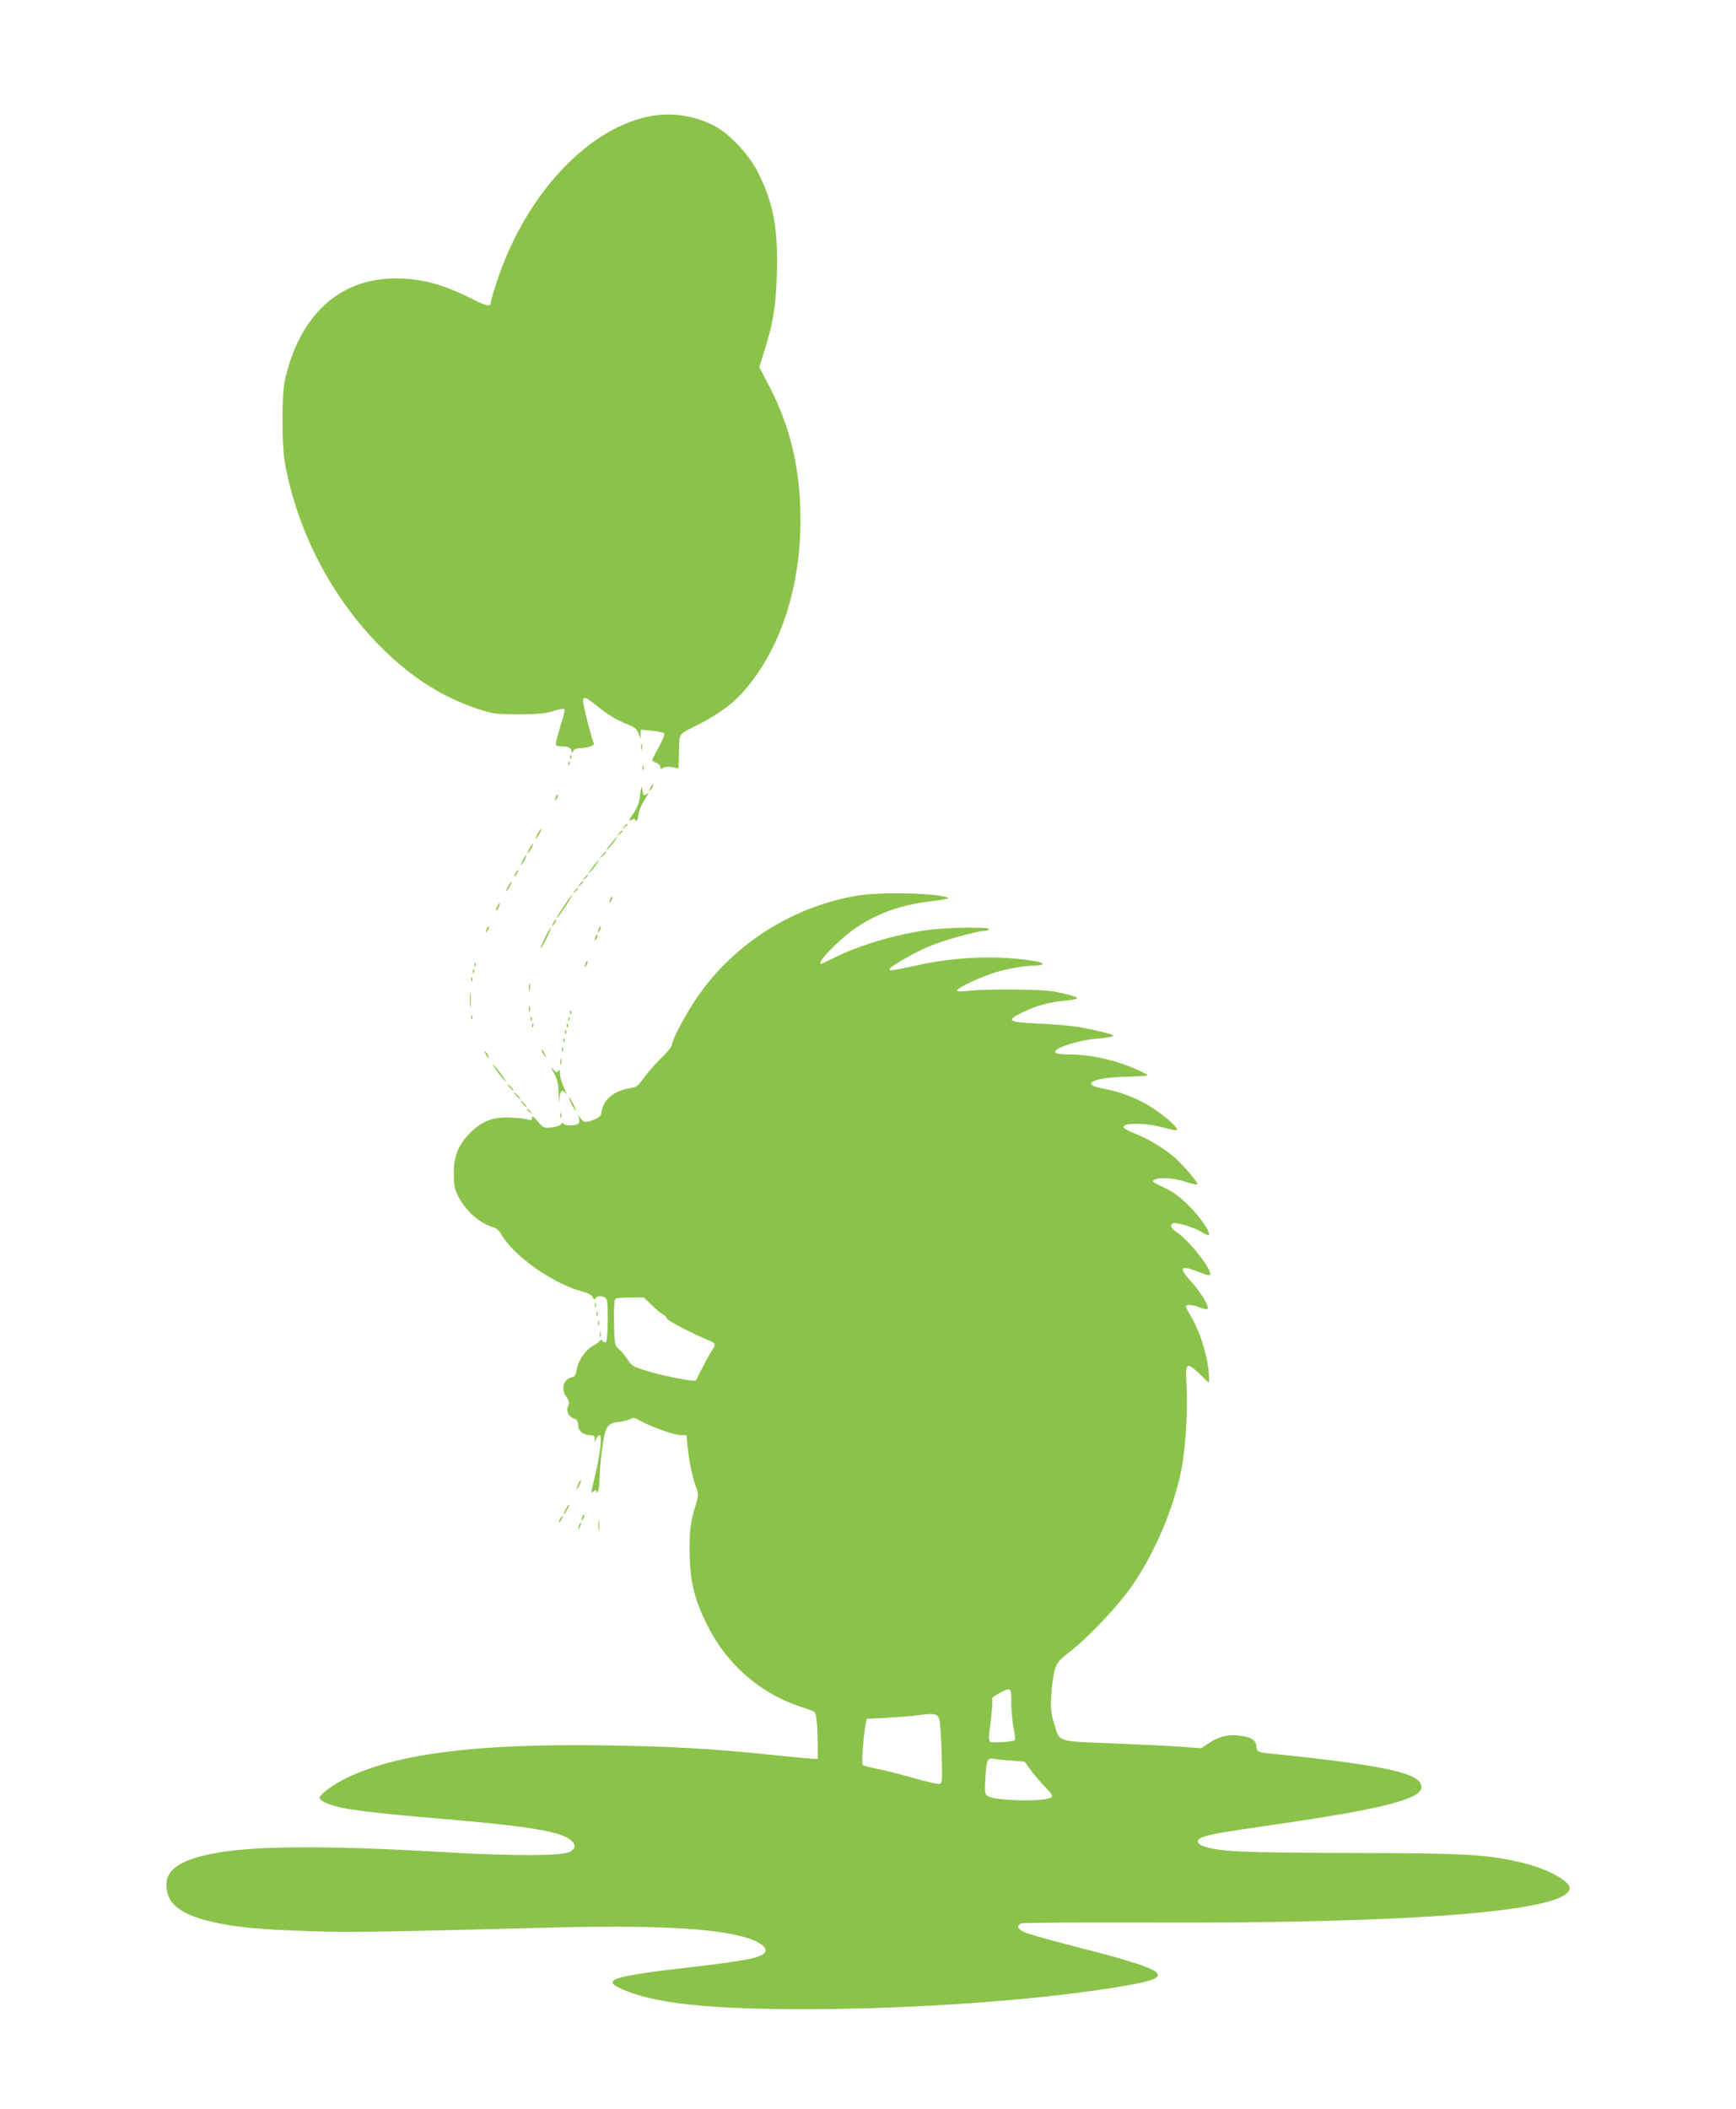 <?xml version="1.0" standalone="no"?>
<!DOCTYPE svg PUBLIC "-//W3C//DTD SVG 20010904//EN"
 "http://www.w3.org/TR/2001/REC-SVG-20010904/DTD/svg10.dtd">
<svg version="1.0" xmlns="http://www.w3.org/2000/svg"
 width="1054pt" height="1280pt" viewBox="0 0 1054 1280"
 preserveAspectRatio="xMidYMid meet">
<g transform="translate(0,1280) scale(0.1,-0.1)"
fill="#8bc34a" stroke="none">
<path d="M3972 12099 c-384 -58 -775 -467 -951 -996 -23 -68 -41 -129 -41
-137 0 -31 -23 -26 -118 22 -169 86 -305 122 -461 122 -343 0 -586 -226 -673
-625 -17 -79 -17 -387 0 -485 78 -443 306 -866 629 -1170 168 -157 334 -260
528 -327 108 -36 113 -37 260 -38 120 0 162 4 213 19 34 11 65 17 68 13 3 -3
1 -20 -4 -39 -42 -138 -51 -172 -46 -180 3 -4 18 -8 34 -8 40 0 60 -9 60 -29
1 -14 2 -14 11 2 6 11 22 17 44 17 41 0 88 17 81 28 -11 17 -66 233 -66 257 0
31 18 25 85 -30 66 -53 116 -84 184 -111 46 -18 58 -29 68 -56 l12 -33 0 28 1
29 68 -7 c37 -4 71 -11 75 -15 5 -4 -10 -41 -32 -82 -23 -41 -41 -78 -41 -82
0 -3 11 -11 25 -16 14 -5 25 -17 25 -26 0 -13 3 -14 14 -5 9 7 29 9 55 5 l41
-7 2 69 c3 155 -12 130 121 198 133 69 216 132 290 221 210 252 327 616 327
1020 0 306 -61 565 -191 814 l-59 113 29 93 c55 171 72 275 78 476 8 274 -23
437 -121 624 -53 103 -174 229 -262 273 -115 58 -241 79 -362 61z"/>
<path d="M3892 8265 c0 -16 2 -22 5 -12 2 9 2 23 0 30 -3 6 -5 -1 -5 -18z"/>
<path d="M3461 8204 c0 -11 3 -14 6 -6 3 7 2 16 -1 19 -3 4 -6 -2 -5 -13z"/>
<path d="M3451 8164 c0 -11 3 -14 6 -6 3 7 2 16 -1 19 -3 4 -6 -2 -5 -13z"/>
<path d="M3902 8140 c0 -14 2 -19 5 -12 2 6 2 18 0 25 -3 6 -5 1 -5 -13z"/>
<path d="M3887 7980 c-5 -50 -15 -77 -42 -118 -27 -40 -31 -49 -15 -40 17 11
22 11 29 -1 6 -9 11 -2 16 26 6 41 17 66 50 118 17 26 17 28 2 16 -19 -15 -23
-9 -29 39 -2 14 -7 -4 -11 -40z"/>
<path d="M3950 8020 c-6 -11 -8 -20 -6 -20 3 0 10 9 16 20 6 11 8 20 6 20 -3
0 -10 -9 -16 -20z"/>
<path d="M3376 7965 c-9 -26 -7 -32 5 -12 6 10 9 21 6 23 -2 3 -7 -2 -11 -11z"/>
<path d="M3789 7783 c-13 -16 -12 -17 4 -4 9 7 17 15 17 17 0 8 -8 3 -21 -13z"/>
<path d="M3265 7740 c-9 -16 -13 -30 -11 -30 3 0 12 14 21 30 9 17 13 30 11
30 -3 0 -12 -13 -21 -30z"/>
<path d="M3759 7743 c-13 -16 -12 -17 4 -4 9 7 17 15 17 17 0 8 -8 3 -21 -13z"/>
<path d="M3710 7680 c-17 -22 -29 -40 -27 -40 3 0 20 18 37 40 17 22 29 40 27
40 -3 0 -20 -18 -37 -40z"/>
<path d="M3215 7650 c-9 -16 -13 -30 -11 -30 3 0 12 14 21 30 9 17 13 30 11
30 -3 0 -12 -13 -21 -30z"/>
<path d="M3654 7608 l-19 -23 23 19 c21 18 27 26 19 26 -2 0 -12 -10 -23 -22z"/>
<path d="M3175 7580 c-9 -16 -13 -30 -11 -30 3 0 12 14 21 30 9 17 13 30 11
30 -3 0 -12 -13 -21 -30z"/>
<path d="M3600 7540 c-17 -22 -29 -40 -27 -40 3 0 20 18 37 40 17 22 29 40 27
40 -3 0 -20 -18 -37 -40z"/>
<path d="M3130 7500 c-6 -11 -8 -20 -6 -20 3 0 10 9 16 20 6 11 8 20 6 20 -3
0 -10 -9 -16 -20z"/>
<path d="M3549 7473 c-13 -16 -12 -17 4 -4 16 13 21 21 13 21 -2 0 -10 -8 -17
-17z"/>
<path d="M3085 7420 c-9 -16 -13 -30 -11 -30 3 0 12 14 21 30 9 17 13 30 11
30 -3 0 -12 -13 -21 -30z"/>
<path d="M3519 7433 c-13 -16 -12 -17 4 -4 16 13 21 21 13 21 -2 0 -10 -8 -17
-17z"/>
<path d="M3489 7393 c-13 -16 -12 -17 4 -4 9 7 17 15 17 17 0 8 -8 3 -21 -13z"/>
<path d="M5205 7364 c-384 -64 -734 -282 -957 -595 -72 -100 -168 -277 -168
-309 0 -10 -27 -45 -61 -77 -34 -32 -81 -86 -106 -120 -41 -56 -50 -62 -91
-68 -93 -14 -157 -67 -169 -139 -4 -29 -12 -37 -44 -50 -52 -21 -65 -20 -84 7
l-17 22 7 -24 c5 -15 2 -26 -6 -32 -21 -13 -89 -11 -89 3 0 7 -5 6 -12 -4 -7
-9 -34 -18 -61 -21 -46 -4 -49 -3 -82 37 -26 31 -35 36 -35 22 0 -15 -5 -17
-22 -11 -13 4 -59 10 -103 12 -105 6 -175 -18 -246 -88 -74 -73 -104 -143
-104 -249 0 -72 4 -93 27 -140 44 -89 133 -167 217 -190 14 -3 34 -22 45 -42
74 -130 308 -295 486 -345 41 -11 64 -23 69 -36 6 -16 9 -17 19 -4 14 16 52
12 64 -7 13 -18 9 -254 -3 -262 -6 -3 -15 0 -20 7 -7 11 -11 11 -17 1 -5 -7
-24 -21 -42 -30 -45 -25 -89 -88 -98 -142 -6 -33 -13 -46 -27 -48 -54 -10 -72
-71 -35 -122 17 -24 18 -33 9 -53 -14 -31 2 -64 37 -77 18 -7 24 -17 24 -39 0
-35 31 -61 72 -61 22 0 28 -5 29 -22 l0 -23 9 23 c5 12 15 22 21 22 16 0 4
-115 -27 -240 -28 -119 -28 -116 -9 -100 12 10 15 10 15 -1 0 -11 2 -11 10 1
5 8 10 42 10 76 0 33 7 112 15 175 18 140 31 162 101 169 27 3 59 11 71 18 18
10 28 8 66 -14 66 -36 202 -84 241 -84 l34 0 7 -72 c8 -85 29 -186 52 -246 14
-39 14 -46 0 -95 -34 -110 -41 -156 -40 -292 1 -179 28 -291 108 -450 119
-238 323 -415 570 -495 39 -12 75 -26 80 -30 12 -10 19 -84 20 -200 l0 -85
-35 1 c-19 1 -127 11 -240 23 -365 38 -607 52 -1010 58 -784 12 -1266 -49
-1575 -197 -76 -37 -165 -101 -165 -121 0 -15 43 -37 104 -53 88 -23 250 -42
653 -76 521 -44 713 -77 771 -130 29 -27 28 -46 -5 -67 -42 -28 -340 -29 -783
-3 -713 41 -1155 38 -1395 -11 -190 -38 -275 -97 -275 -187 0 -121 92 -189
320 -235 123 -25 260 -38 535 -47 253 -9 395 -7 1470 21 633 16 1003 -3 1197
-61 77 -23 125 -58 115 -84 -14 -36 -107 -55 -462 -96 -472 -55 -536 -76 -407
-133 193 -86 523 -122 1127 -121 677 1 1451 58 1943 145 296 52 251 88 -278
224 -157 40 -307 82 -335 92 -55 21 -70 46 -33 60 13 4 343 6 733 5 1649 -8
2595 68 2595 209 0 42 -126 112 -266 148 -221 56 -344 64 -1074 65 -653 2
-782 8 -880 40 -44 14 -50 39 -13 54 46 19 103 29 468 82 631 92 865 152 865
223 0 45 -54 75 -185 105 -128 30 -409 68 -720 98 -88 8 -93 11 -97 47 -4 38
-34 56 -111 64 -65 7 -120 -8 -179 -47 l-45 -30 -139 10 c-77 5 -265 14 -419
20 -323 13 -301 5 -336 123 -18 59 -21 85 -16 171 3 55 13 124 21 152 14 44
25 58 96 113 122 97 298 285 381 408 135 202 238 444 288 676 28 128 44 370
35 525 -8 146 -3 150 82 71 l54 -52 0 36 c0 97 -49 266 -105 360 -19 32 -35
63 -35 68 0 14 43 11 84 -6 20 -9 41 -13 46 -10 17 10 -36 98 -100 169 -82 91
-63 102 77 45 18 -7 35 -10 39 -7 21 21 -121 205 -201 259 -35 24 -44 42 -25
54 16 10 132 -24 173 -51 22 -14 42 -23 45 -19 14 14 -47 104 -118 175 -54 54
-95 85 -145 109 -84 41 -83 40 -65 51 27 17 123 10 193 -14 40 -13 67 -18 67
-12 -1 15 -86 115 -135 158 -59 52 -155 112 -232 143 -82 34 -93 43 -73 55 25
16 143 11 221 -10 41 -11 80 -20 87 -20 42 -1 -94 115 -197 169 -89 45 -153
67 -247 85 -140 25 -56 67 144 71 68 2 125 5 128 8 7 6 -78 45 -160 73 -96 33
-214 54 -305 54 -90 0 -115 10 -80 33 38 24 153 56 227 62 81 7 116 14 109 21
-9 9 -108 33 -202 50 -50 8 -162 18 -250 22 -187 8 -200 17 -95 69 79 39 162
61 258 70 39 3 72 10 72 14 0 9 -47 23 -137 41 -68 14 -404 17 -515 5 -54 -6
-78 -5 -78 2 0 15 151 85 235 110 83 24 183 41 243 41 50 0 56 15 10 24 -217
39 -475 32 -718 -20 -163 -35 -180 -38 -180 -27 0 14 146 99 240 139 86 36
292 94 335 94 13 0 27 5 30 10 10 16 -264 12 -384 -6 -198 -29 -408 -92 -563
-170 -37 -19 -70 -34 -73 -34 -36 0 117 157 218 223 134 89 280 139 465 159
57 6 97 15 90 18 -55 30 -409 39 -553 14z m-1248 -2485 c26 -26 58 -52 71 -58
12 -7 22 -17 22 -25 0 -10 166 -96 263 -135 32 -13 34 -24 8 -59 -10 -15 -35
-61 -56 -102 -21 -41 -39 -76 -40 -78 -8 -9 -178 23 -275 51 -107 32 -112 34
-140 76 -15 24 -40 53 -54 65 -24 20 -25 25 -28 159 -1 94 2 141 9 145 6 4 47
7 92 7 l80 0 48 -46z m2183 -2416 c0 -49 7 -117 14 -153 8 -36 11 -68 8 -71
-11 -10 -137 -19 -150 -10 -10 6 -10 31 3 124 8 64 12 123 9 131 -4 10 9 22
43 40 73 38 73 38 73 -61z m-437 -98 c5 -16 11 -110 14 -207 5 -161 4 -178
-11 -184 -10 -4 -81 12 -159 35 -78 22 -178 48 -222 56 -44 9 -83 19 -88 24
-7 7 5 173 19 248 l6 31 116 6 c65 4 149 10 187 15 111 14 127 11 138 -24z
m430 -250 l88 -7 41 -56 c23 -31 62 -76 86 -100 26 -24 42 -48 39 -56 -13 -34
-353 -28 -395 6 -12 10 -14 31 -9 112 5 100 14 120 47 112 8 -3 55 -7 103 -11z"/>
<path d="M3432 7313 c-47 -71 -54 -83 -49 -83 2 0 25 32 51 70 25 39 44 70 41
70 -2 0 -22 -26 -43 -57z"/>
<path d="M3706 7345 c-9 -26 -7 -32 5 -12 6 10 9 21 6 23 -2 3 -7 -2 -11 -11z"/>
<path d="M3020 7299 c-7 -11 -10 -23 -7 -25 2 -2 9 7 15 21 14 30 7 33 -8 4z"/>
<path d="M3360 7200 c-6 -11 -8 -20 -6 -20 3 0 10 9 16 20 6 11 8 20 6 20 -3
0 -10 -9 -16 -20z"/>
<path d="M2956 7165 c-9 -26 -7 -32 5 -12 6 10 9 21 6 23 -2 3 -7 -2 -11 -11z"/>
<path d="M3636 7165 c-9 -26 -7 -32 5 -12 6 10 9 21 6 23 -2 3 -7 -2 -11 -11z"/>
<path d="M3309 7109 c-16 -34 -29 -63 -27 -65 2 -2 18 26 36 61 17 36 30 65
27 65 -3 0 -19 -27 -36 -61z"/>
<path d="M3616 7115 c-9 -26 -7 -32 5 -12 6 10 9 21 6 23 -2 3 -7 -2 -11 -11z"/>
<path d="M3556 6955 c-9 -26 -7 -32 5 -12 6 10 9 21 6 23 -2 3 -7 -2 -11 -11z"/>
<path d="M2881 6944 c0 -11 3 -14 6 -6 3 7 2 16 -1 19 -3 4 -6 -2 -5 -13z"/>
<path d="M2871 6904 c0 -11 3 -14 6 -6 3 7 2 16 -1 19 -3 4 -6 -2 -5 -13z"/>
<path d="M2861 6854 c0 -11 3 -14 6 -6 3 7 2 16 -1 19 -3 4 -6 -2 -5 -13z"/>
<path d="M3212 6810 c0 -19 2 -27 5 -17 2 9 2 25 0 35 -3 9 -5 1 -5 -18z"/>
<path d="M2853 6730 c0 -41 2 -58 4 -37 2 20 2 54 0 75 -2 20 -4 3 -4 -38z"/>
<path d="M3212 6675 c0 -16 2 -22 5 -12 2 9 2 23 0 30 -3 6 -5 -1 -5 -18z"/>
<path d="M3461 6654 c0 -11 3 -14 6 -6 3 7 2 16 -1 19 -3 4 -6 -2 -5 -13z"/>
<path d="M2861 6624 c0 -11 3 -14 6 -6 3 7 2 16 -1 19 -3 4 -6 -2 -5 -13z"/>
<path d="M3221 6614 c0 -11 3 -14 6 -6 3 7 2 16 -1 19 -3 4 -6 -2 -5 -13z"/>
<path d="M3451 6614 c0 -11 3 -14 6 -6 3 7 2 16 -1 19 -3 4 -6 -2 -5 -13z"/>
<path d="M3231 6574 c0 -11 3 -14 6 -6 3 7 2 16 -1 19 -3 4 -6 -2 -5 -13z"/>
<path d="M3441 6574 c0 -11 3 -14 6 -6 3 7 2 16 -1 19 -3 4 -6 -2 -5 -13z"/>
<path d="M3431 6534 c0 -11 3 -14 6 -6 3 7 2 16 -1 19 -3 4 -6 -2 -5 -13z"/>
<path d="M3421 6484 c0 -11 3 -14 6 -6 3 7 2 16 -1 19 -3 4 -6 -2 -5 -13z"/>
<path d="M3412 6430 c0 -14 2 -19 5 -12 2 6 2 18 0 25 -3 6 -5 1 -5 -13z"/>
<path d="M3290 6424 c0 -6 7 -19 16 -30 14 -18 14 -18 3 6 -14 31 -19 36 -19
24z"/>
<path d="M2950 6400 c6 -11 13 -20 16 -20 2 0 0 9 -6 20 -6 11 -13 20 -16 20
-2 0 0 -9 6 -20z"/>
<path d="M3402 6355 c0 -16 2 -22 5 -12 2 9 2 23 0 30 -3 6 -5 -1 -5 -18z"/>
<path d="M3021 6295 c18 -25 40 -51 48 -58 8 -7 -5 14 -28 46 -51 68 -67 77
-20 12z"/>
<path d="M3364 6286 c21 -39 26 -64 28 -125 1 -54 3 -63 5 -28 4 49 16 59 40
30 8 -10 2 5 -12 34 -14 29 -25 67 -25 85 0 25 -3 29 -10 18 -9 -13 -13 -11
-31 10 -17 20 -16 16 5 -24z"/>
<path d="M3095 6200 c10 -11 20 -20 23 -20 3 0 -3 9 -13 20 -10 11 -20 20 -23
20 -3 0 3 -9 13 -20z"/>
<path d="M3135 6150 c10 -11 20 -20 23 -20 3 0 -3 9 -13 20 -10 11 -20 20 -23
20 -3 0 3 -9 13 -20z"/>
<path d="M3470 6100 c11 -22 23 -40 25 -40 3 0 -4 18 -15 40 -11 22 -23 40
-25 40 -3 0 4 -18 15 -40z"/>
<path d="M3175 6100 c10 -11 20 -20 23 -20 3 0 -3 9 -13 20 -10 11 -20 20 -23
20 -3 0 3 -9 13 -20z"/>
<path d="M3200 6066 c0 -2 8 -10 18 -17 15 -13 16 -12 3 4 -13 16 -21 21 -21
13z"/>
<path d="M3402 6030 c0 -14 2 -19 5 -12 2 6 2 18 0 25 -3 6 -5 1 -5 -13z"/>
<path d="M3612 4880 c0 -14 2 -19 5 -12 2 6 2 18 0 25 -3 6 -5 1 -5 -13z"/>
<path d="M3621 4824 c0 -11 3 -14 6 -6 3 7 2 16 -1 19 -3 4 -6 -2 -5 -13z"/>
<path d="M3632 4770 c0 -14 2 -19 5 -12 2 6 2 18 0 25 -3 6 -5 1 -5 -13z"/>
<path d="M3642 4700 c0 -14 2 -19 5 -12 2 6 2 18 0 25 -3 6 -5 1 -5 -13z"/>
<path d="M3512 3795 c-17 -37 -14 -45 4 -12 9 16 14 31 11 33 -2 2 -9 -7 -15
-21z"/>
<path d="M3435 3640 c-9 -16 -13 -30 -11 -30 3 0 12 14 21 30 9 17 13 30 11
30 -3 0 -12 -13 -21 -30z"/>
<path d="M3536 3595 c-9 -26 -7 -32 5 -12 6 10 9 21 6 23 -2 3 -7 -2 -11 -11z"/>
<path d="M3400 3580 c-6 -11 -8 -20 -6 -20 3 0 10 9 16 20 6 11 8 20 6 20 -3
0 -10 -9 -16 -20z"/>
<path d="M3633 3540 c0 -30 2 -43 4 -27 2 15 2 39 0 55 -2 15 -4 2 -4 -28z"/>
<path d="M3516 3545 c-9 -26 -7 -32 5 -12 6 10 9 21 6 23 -2 3 -7 -2 -11 -11z"/>
</g>
</svg>
